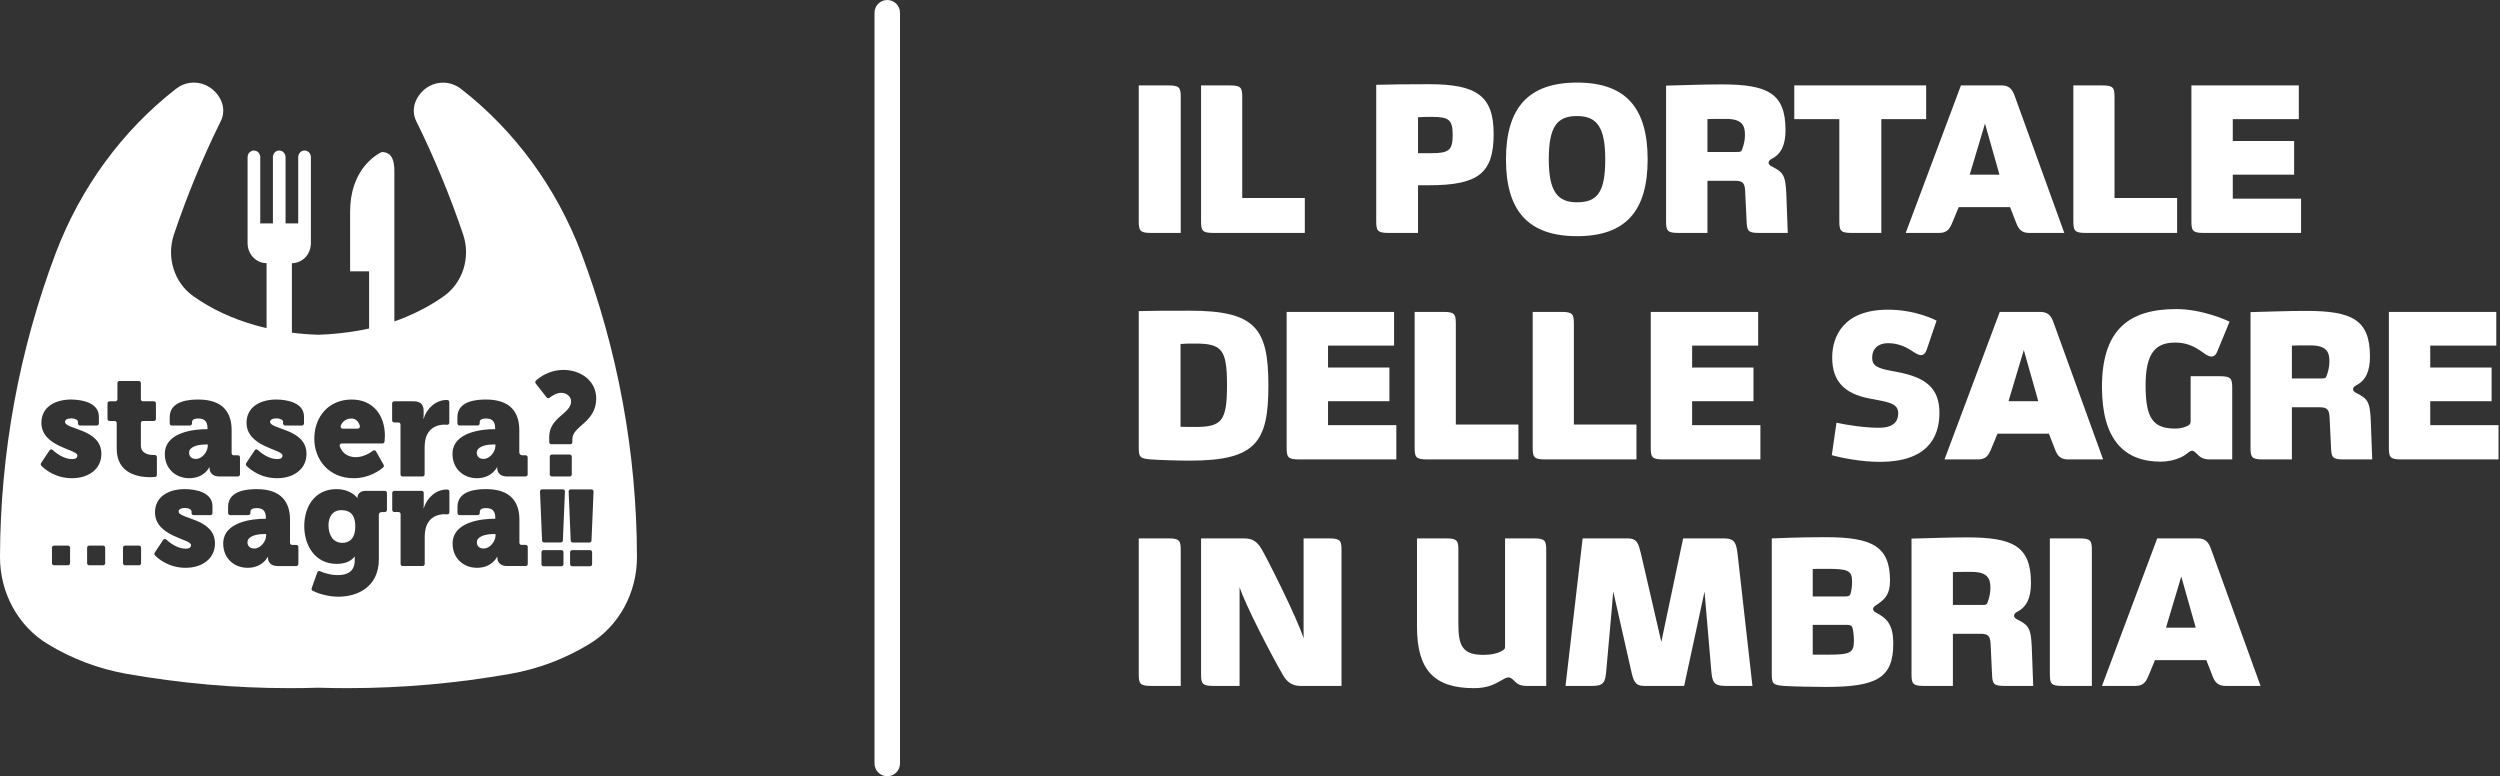 <svg xmlns="http://www.w3.org/2000/svg" width="467" height="145" viewBox="0 0 467 145" fill="none"><rect x="0" y="0" width="467" height="145" fill="#333333" stroke="none"/><path d="M215.003 43.511H220.563V18.192C220.563 16.411 220.372 15.956 218.278 15.956H212.719V41.275C212.719 43.056 212.909 43.511 215.003 43.511Z" fill="white"></path><path d="M226.642 43.511H243.739V36.992H232.049V18.192C232.049 16.411 231.859 15.956 229.765 15.956H224.358V41.275C224.358 43.056 224.548 43.511 226.642 43.511Z" fill="white"></path><path d="M259.365 43.511H264.886V34.604H266.942C276.195 34.604 279.013 32.33 279.013 25.015C279.013 17.965 275.929 15.729 266.942 15.729C262.602 15.729 259.822 15.767 257.08 15.842V41.275C257.08 43.056 257.271 43.511 259.365 43.511ZM264.886 28.615V21.907C265.61 21.831 266.6 21.831 267.399 21.831C270.674 21.831 271.359 22.362 271.359 25.204C271.359 28.047 270.674 28.615 267.399 28.615H264.886Z" fill="white"></path><path d="M294.605 44.117C303.629 44.117 307.78 39.455 307.78 29.79C307.78 20.087 303.629 15.426 294.605 15.426C285.543 15.426 281.316 20.087 281.316 29.79C281.316 39.455 285.543 44.117 294.605 44.117ZM294.567 37.788C290.95 37.788 289.312 35.779 289.312 29.753C289.312 23.575 290.912 21.679 294.567 21.679C298.299 21.679 299.86 23.726 299.86 29.753C299.86 35.893 298.413 37.788 294.567 37.788Z" fill="white"></path><path d="M313.506 43.511H318.951V33.77H324.168C325.653 33.77 325.92 34.339 325.996 35.703L326.262 41.275C326.338 43.056 326.453 43.511 328.547 43.511H333.954L333.687 36.272C333.535 32.519 333.002 32.14 330.87 31.041C330.527 30.852 330.375 30.624 330.375 30.397C330.375 30.131 330.565 29.866 330.946 29.677C332.735 28.767 333.535 27.061 333.535 24.295C333.535 17.434 330.222 15.767 321.617 15.767C317.923 15.767 314.572 15.918 311.222 15.994V41.275C311.222 43.056 311.412 43.511 313.506 43.511ZM318.951 28.388V22.248C319.37 22.21 320.931 22.21 322.454 22.21C325.539 22.21 325.958 23.575 325.958 25.204C325.958 26.152 325.767 26.986 325.463 27.82C325.31 28.274 325.234 28.388 324.473 28.388H318.951Z" fill="white"></path><path d="M345.87 43.511H351.429V22.248H359.806V15.956H335.17V22.248H343.585V41.275C343.585 43.056 343.776 43.511 345.87 43.511Z" fill="white"></path><path d="M355.985 43.511H362.23C363.562 43.511 364.133 42.904 364.628 41.73L365.885 38.697H375.481L376.661 41.73C377.118 42.904 377.727 43.511 379.06 43.511H385.609L376.28 17.738C375.823 16.563 375.214 15.956 373.881 15.956H366.304L355.985 43.511ZM367.941 32.633L370.797 23.082L373.501 32.633H367.941Z" fill="white"></path><path d="M389.587 43.511H406.683V36.992H394.994V18.192C394.994 16.411 394.803 15.956 392.709 15.956H387.302V41.275C387.302 43.056 387.492 43.511 389.587 43.511Z" fill="white"></path><path d="M411.637 43.511H429.838V37.105H417.082V32.633H428.544V26.341H417.082V22.248H429.42V15.956H409.353V41.275C409.353 43.056 409.543 43.511 411.637 43.511Z" fill="white"></path><path d="M222.238 86.047C234.575 86.047 236.936 82.636 236.936 72.024C236.936 61.373 234.575 58.038 222.238 58.038C218.012 58.038 215.384 58.038 212.719 58.114V83.584C212.719 85.365 212.909 85.668 215.003 85.82C216.526 85.934 219.992 86.047 222.238 86.047ZM223.228 79.756C222.505 79.756 221.286 79.756 220.525 79.718V64.254C221.477 64.178 221.933 64.178 223.228 64.178C228.216 64.178 229.206 65.201 229.206 71.948C229.206 78.695 228.216 79.756 223.228 79.756Z" fill="white"></path><path d="M242.632 85.82H260.833V79.415H248.077V74.942H259.538V68.65H248.077V64.557H260.414V58.265H240.347V83.584C240.347 85.365 240.538 85.82 242.632 85.82Z" fill="white"></path><path d="M266.542 85.82H283.638V79.301H271.949V60.502C271.949 58.72 271.758 58.265 269.664 58.265H264.257V83.584C264.257 85.365 264.447 85.82 266.542 85.82Z" fill="white"></path><path d="M288.592 85.82H305.689V79.301H293.999V60.502C293.999 58.72 293.809 58.265 291.715 58.265H286.308V83.584C286.308 85.365 286.498 85.82 288.592 85.82Z" fill="white"></path><path d="M310.643 85.82H328.844V79.415H316.088V74.942H327.549V68.65H316.088V64.557H328.425V58.265H308.358V83.584C308.358 85.365 308.549 85.82 310.643 85.82Z" fill="white"></path><path d="M351.165 86.275C359.961 86.275 362.284 81.764 362.284 77.141C362.284 72.63 359.923 70.508 354.364 69.484L353.374 69.295C350.746 68.802 349.718 68.347 349.718 66.831C349.718 65.163 350.822 64.102 352.688 64.102C354.782 64.102 356.344 65.012 357.143 65.543C357.943 66.073 358.4 66.338 358.857 66.338C359.276 66.338 359.656 66.035 359.885 65.391L361.751 59.895C361.56 59.781 357.829 57.848 352.688 57.848C344.273 57.848 342.255 62.927 342.255 66.793C342.255 71.228 344.54 73.502 349.071 74.412C349.566 74.525 350.708 74.715 350.861 74.753C353.069 75.17 354.592 75.549 354.592 77.178C354.592 78.619 353.831 79.907 350.975 79.907C348.309 79.907 344.882 79.377 343.055 78.96L342.179 85.024C344.045 85.555 347.776 86.275 351.165 86.275Z" fill="white"></path><path d="M363.236 85.82H369.481C370.813 85.82 371.385 85.214 371.88 84.039L373.136 81.007H382.732L383.912 84.039C384.369 85.214 384.978 85.82 386.311 85.82H392.86L383.531 60.047C383.074 58.872 382.465 58.265 381.132 58.265H373.555L363.236 85.82ZM375.192 74.942L378.048 65.391L380.752 74.942H375.192Z" fill="white"></path><path d="M403.614 86.237C405.899 86.237 407.65 85.365 408.107 85.024C408.869 84.456 409.173 84.19 409.478 84.19C409.745 84.19 410.011 84.418 410.392 84.797C410.925 85.327 411.458 85.82 412.753 85.82H416.979V72.516C416.979 70.735 416.789 70.28 414.695 70.28H409.211V78.732C409.211 79.111 409.059 79.339 408.678 79.528C408.145 79.794 407.422 80.059 406.318 80.059C402.129 80.059 400.796 78.05 400.796 71.986C400.796 65.997 402.624 63.989 406.318 63.989C408.336 63.989 409.821 64.595 411.725 65.997C412.258 66.376 412.715 66.604 413.095 66.604C413.59 66.604 413.971 66.263 414.238 65.543L416.484 60.085C416.256 59.971 411.572 57.735 406.508 57.735C397.446 57.735 392.648 61.828 392.648 72.289C392.648 82.106 396.798 86.237 403.614 86.237Z" fill="white"></path><path d="M422.681 85.82H428.126V76.079H433.343C434.828 76.079 435.095 76.648 435.171 78.012L435.437 83.584C435.513 85.365 435.628 85.82 437.722 85.82H443.129L442.862 78.581C442.71 74.829 442.177 74.45 440.045 73.35C439.702 73.161 439.55 72.933 439.55 72.706C439.55 72.441 439.74 72.175 440.121 71.986C441.91 71.076 442.71 69.371 442.71 66.604C442.71 59.743 439.397 58.076 430.792 58.076C427.098 58.076 423.747 58.227 420.397 58.303V83.584C420.397 85.365 420.587 85.82 422.681 85.82ZM428.126 70.697V64.557C428.545 64.519 430.106 64.519 431.629 64.519C434.714 64.519 435.133 65.884 435.133 67.513C435.133 68.461 434.942 69.295 434.638 70.129C434.485 70.584 434.409 70.697 433.648 70.697H428.126Z" fill="white"></path><path d="M448.525 85.82H466.726V79.415H453.97V74.942H465.431V68.65H453.97V64.557H466.307V58.265H446.24V83.584C446.24 85.365 446.431 85.82 448.525 85.82Z" fill="white"></path><path d="M215.003 128.129H220.563V102.811C220.563 101.029 220.372 100.574 218.278 100.574H212.719V125.893C212.719 127.674 212.909 128.129 215.003 128.129Z" fill="white"></path><path d="M226.642 128.129H231.554V109.671C232.62 112.968 237.342 122.103 239.665 126.12C240.426 127.447 241.454 128.129 242.901 128.129H250.593V102.811C250.593 101.029 250.403 100.574 248.308 100.574H243.511V119.26C242.406 115.622 236.657 104.213 235.629 102.507C234.791 101.143 233.953 100.574 232.392 100.574H224.358V125.893C224.358 127.674 224.548 128.129 226.642 128.129Z" fill="white"></path><path d="M275.318 128.546C277.831 128.546 279.126 127.864 280.496 127.068C281.144 126.689 281.487 126.537 281.791 126.537C282.096 126.537 282.362 126.689 282.781 127.106C283.314 127.636 283.809 128.129 285.142 128.129H288.835V102.811C288.835 101.029 288.645 100.574 286.551 100.574H281.144V120.776C281.144 121.117 281.106 121.345 280.306 121.724C279.545 122.065 278.669 122.33 277.07 122.33C273.148 122.33 272.424 120.549 272.424 116.607V102.811C272.424 101.029 272.234 100.574 270.139 100.574H264.694V117.1C264.694 125.173 267.931 128.546 275.318 128.546Z" fill="white"></path><path d="M292.439 128.129H297.465C299.674 128.129 299.864 127.333 300.054 125.249C300.473 120.283 300.968 115.432 301.349 110.467L304.7 125.287C305.119 127.106 305.385 128.129 307.099 128.129H314.6L318.408 110.505L319.664 125.249C319.855 127.295 320.045 128.129 322.291 128.129H327.356L324.576 103.455C324.348 101.636 324.119 100.574 322.139 100.574H314.409C312.924 107.548 310.792 117.668 310.335 119.904L306.527 103.417C306.071 101.598 305.842 100.574 304.09 100.574H295.637L292.439 128.129Z" fill="white"></path><path d="M341.057 128.319C350.501 128.319 353.661 126.689 353.661 120.246C353.661 116.683 352.519 115.508 350.386 114.409C350.044 114.219 349.891 113.992 349.891 113.764C349.891 113.499 350.082 113.272 350.462 113.044C352.176 111.907 353.052 111.035 353.052 108.42C353.052 102.015 349.625 100.347 341.057 100.347C339.61 100.347 336.412 100.347 330.967 100.574V125.893C330.967 127.674 331.157 127.978 333.252 128.129C334.813 128.243 339.001 128.319 341.057 128.319ZM338.62 111.414V106.298C339.192 106.26 339.496 106.26 341.286 106.26C345.208 106.26 345.969 106.563 345.969 108.648C345.969 109.671 345.817 110.505 345.665 110.96C345.551 111.263 345.398 111.414 344.675 111.414H338.62ZM338.62 122.292V116.721H344.941C345.665 116.721 345.893 116.872 346.007 117.176C346.122 117.517 346.312 118.426 346.312 119.715C346.312 121.989 345.551 122.292 341.476 122.292H338.62Z" fill="white"></path><path d="M359.355 128.129H364.8V118.388H370.017C371.502 118.388 371.769 118.957 371.845 120.321L372.111 125.893C372.187 127.674 372.302 128.129 374.396 128.129H379.803L379.536 120.89C379.384 117.138 378.851 116.759 376.719 115.659C376.376 115.47 376.224 115.243 376.224 115.015C376.224 114.75 376.414 114.484 376.795 114.295C378.584 113.385 379.384 111.68 379.384 108.913C379.384 102.053 376.071 100.385 367.466 100.385C363.772 100.385 360.422 100.537 357.071 100.612V125.893C357.071 127.674 357.261 128.129 359.355 128.129ZM364.8 113.006V106.866C365.219 106.828 366.78 106.828 368.304 106.828C371.388 106.828 371.807 108.193 371.807 109.823C371.807 110.77 371.616 111.604 371.312 112.438C371.159 112.893 371.083 113.006 370.322 113.006H364.8Z" fill="white"></path><path d="M385.199 128.129H390.758V102.811C390.758 101.029 390.568 100.574 388.474 100.574H382.914V125.893C382.914 127.674 383.105 128.129 385.199 128.129Z" fill="white"></path><path d="M392.649 128.129H398.894C400.227 128.129 400.798 127.523 401.293 126.348L402.549 123.316H412.145L413.325 126.348C413.782 127.523 414.391 128.129 415.724 128.129H422.273L412.945 102.356C412.488 101.181 411.878 100.574 410.546 100.574H402.968L392.649 128.129ZM404.606 117.251L407.461 107.7L410.165 117.251H404.606Z" fill="white"></path><path d="M163.357 2.382C163.357 1.066 164.424 0 165.739 0V0C167.055 0 168.121 1.066 168.121 2.382V142.618C168.121 143.934 167.055 145 165.739 145V145C164.424 145 163.357 143.934 163.357 142.618V2.382Z" fill="white"></path><path d="M89.08 101.295C89.08 101.947 89.471 102.461 90.358 102.461C91.528 102.461 92.57 101.128 92.57 99.983V99.766H92.154C90.724 99.766 89.08 100.174 89.08 101.292V101.295Z" fill="white"></path><path d="M35.32 84.556C35.32 85.211 35.711 85.727 36.598 85.727C37.771 85.727 38.811 84.394 38.811 83.249V83.031H38.395C36.964 83.031 35.32 83.438 35.32 84.556Z" fill="white"></path><path d="M64.005 80.07H66.853C67.105 80.07 67.288 79.804 67.217 79.54C67.025 78.813 66.453 78.177 65.699 78.177C64.65 78.177 64.024 78.697 63.669 79.469C63.544 79.746 63.727 80.07 64.008 80.07H64.005Z" fill="white"></path><path d="M89.061 84.556C89.061 85.211 89.45 85.727 90.337 85.727C91.51 85.727 92.549 84.394 92.549 83.249V83.031H92.133C90.7 83.031 89.061 83.438 89.061 84.556Z" fill="white"></path><path d="M46.23 101.295C46.23 101.947 46.621 102.461 47.508 102.461C48.681 102.461 49.721 101.128 49.721 99.983V99.766H49.305C47.874 99.766 46.23 100.174 46.23 101.292V101.295Z" fill="white"></path><path d="M63.762 95.296C62.171 95.296 61.364 96.495 61.364 98.102C61.364 99.849 62.148 101.402 63.943 101.402C65.117 101.402 66.365 100.777 66.365 98.325C66.365 95.872 65.117 95.296 63.762 95.296Z" fill="white"></path><path d="M86.113 16.603C85.103 15.82 83.926 15.44 82.76 15.44C81.03 15.44 79.325 16.275 78.228 17.864C78.054 18.124 77.901 18.392 77.78 18.632C77.135 19.916 77.135 21.443 77.78 22.687C81.146 29.497 84.065 36.574 86.516 43.807C87.951 48.082 86.458 52.815 82.897 55.334C80.662 56.913 78.301 58.189 75.844 59.208C75.483 59.359 75.119 59.502 74.756 59.641C74.394 59.778 74.031 59.909 73.668 60.036V32.117C73.668 32.016 73.668 31.918 73.665 31.82C73.665 31.789 73.665 31.76 73.663 31.729C73.663 31.66 73.659 31.593 73.656 31.523C73.656 31.49 73.654 31.456 73.652 31.423C73.647 31.356 73.642 31.289 73.638 31.224C73.638 31.195 73.633 31.164 73.631 31.136C73.615 30.949 73.592 30.769 73.565 30.597C73.56 30.571 73.556 30.544 73.551 30.518C73.54 30.458 73.528 30.399 73.517 30.341C73.51 30.312 73.503 30.284 73.496 30.255C73.483 30.198 73.469 30.142 73.453 30.087C73.446 30.064 73.439 30.037 73.432 30.013C73.409 29.937 73.384 29.86 73.357 29.788C73.336 29.731 73.311 29.676 73.288 29.621C73.281 29.604 73.272 29.59 73.265 29.573C73.247 29.532 73.227 29.494 73.208 29.456C73.199 29.442 73.192 29.425 73.183 29.41C73.156 29.36 73.126 29.31 73.094 29.265C73.062 29.217 73.03 29.171 72.996 29.128C72.987 29.116 72.975 29.102 72.964 29.09C72.939 29.059 72.911 29.028 72.881 28.999C72.87 28.987 72.859 28.975 72.847 28.963C72.808 28.925 72.767 28.886 72.726 28.851C72.692 28.822 72.655 28.796 72.618 28.769C72.509 28.69 72.388 28.623 72.255 28.571C72.079 28.499 71.88 28.449 71.659 28.422C71.549 28.41 71.432 28.403 71.309 28.403C71.309 28.403 71.101 28.489 70.763 28.688C70.593 28.788 70.392 28.915 70.168 29.073C70.02 29.178 69.86 29.298 69.693 29.432C69.526 29.566 69.352 29.714 69.174 29.879C68.95 30.085 68.719 30.32 68.486 30.578C68.436 30.635 68.383 30.693 68.333 30.753C68.317 30.769 68.303 30.788 68.287 30.805C68.248 30.851 68.21 30.896 68.173 30.942C68.157 30.961 68.143 30.978 68.127 30.997C68.077 31.059 68.024 31.123 67.974 31.188C67.917 31.262 67.86 31.337 67.803 31.413C67.757 31.475 67.711 31.537 67.668 31.602C67.533 31.793 67.4 31.997 67.27 32.21C67.128 32.444 66.989 32.693 66.856 32.954C66.802 33.062 66.747 33.172 66.694 33.282C66.587 33.507 66.484 33.743 66.388 33.987C66.296 34.22 66.207 34.456 66.125 34.705C65.684 36.047 65.4 37.648 65.4 39.543V50.681H68.948V61.366C68.587 61.445 68.223 61.522 67.86 61.593C67.499 61.665 67.135 61.732 66.772 61.794C64.397 62.204 61.969 62.443 59.515 62.534C58.582 62.508 57.643 62.452 56.703 62.373C56.34 62.342 55.979 62.309 55.615 62.271C55.252 62.232 54.891 62.189 54.527 62.144V49.166C54.772 49.166 55.012 49.14 55.243 49.09C55.529 49.028 55.8 48.927 56.059 48.798C56.217 48.719 56.37 48.633 56.511 48.53C56.701 48.396 56.875 48.245 57.037 48.075C57.197 47.908 57.343 47.724 57.469 47.525C57.501 47.475 57.531 47.424 57.56 47.374C57.65 47.221 57.727 47.061 57.796 46.893C57.931 46.561 58.02 46.202 58.056 45.826C58.068 45.702 58.075 45.575 58.075 45.446V29.353C58.075 29.31 58.075 29.269 58.068 29.226C58.059 29.142 58.045 29.064 58.02 28.985C57.986 28.867 57.935 28.76 57.871 28.662C57.828 28.597 57.78 28.535 57.727 28.48C57.7 28.451 57.672 28.425 57.643 28.401C57.583 28.351 57.522 28.305 57.455 28.267C57.389 28.228 57.318 28.197 57.243 28.173C57.188 28.154 57.131 28.142 57.071 28.133C57.012 28.123 56.953 28.118 56.891 28.118C56.829 28.118 56.77 28.123 56.71 28.133C56.681 28.137 56.651 28.142 56.623 28.149C56.594 28.157 56.566 28.164 56.539 28.173C56.466 28.197 56.395 28.228 56.326 28.267C56.281 28.293 56.237 28.322 56.194 28.355C56.153 28.386 56.111 28.422 56.075 28.46C56.038 28.499 56.002 28.537 55.97 28.58C55.938 28.623 55.908 28.666 55.88 28.714C55.771 28.901 55.709 29.121 55.709 29.355V41.735H53.341V29.355C53.341 29.099 53.268 28.863 53.14 28.664C53.076 28.566 53.001 28.477 52.911 28.401C52.87 28.365 52.827 28.334 52.783 28.305C52.749 28.281 52.712 28.262 52.674 28.243C52.635 28.224 52.594 28.204 52.553 28.19C52.53 28.183 52.507 28.173 52.484 28.166C52.381 28.135 52.274 28.118 52.162 28.118C51.506 28.118 50.98 28.674 50.98 29.355V41.735H48.614V29.355C48.614 29.186 48.582 29.023 48.521 28.875C48.461 28.726 48.374 28.595 48.267 28.482C48.228 28.441 48.187 28.405 48.143 28.372C48.107 28.343 48.07 28.317 48.031 28.293C48.009 28.279 47.986 28.264 47.961 28.252C47.913 28.226 47.862 28.204 47.812 28.188C47.794 28.181 47.778 28.176 47.759 28.171C47.654 28.14 47.545 28.121 47.43 28.121C47.401 28.121 47.369 28.121 47.339 28.126C47.309 28.128 47.279 28.13 47.25 28.135C47.22 28.14 47.193 28.145 47.163 28.152C47.136 28.159 47.106 28.166 47.078 28.176C47.005 28.2 46.934 28.231 46.866 28.269C46.765 28.326 46.674 28.398 46.594 28.482C46.541 28.537 46.491 28.599 46.45 28.664C46.386 28.762 46.336 28.872 46.301 28.987C46.267 29.104 46.249 29.226 46.249 29.353V45.446C46.249 47.111 47.298 48.523 48.74 48.994C49.074 49.102 49.428 49.161 49.796 49.161V61.297C49.433 61.213 49.069 61.124 48.708 61.031C48.345 60.938 47.981 60.84 47.62 60.734C43.542 59.572 39.616 57.811 36.107 55.327C32.548 52.81 31.053 48.075 32.489 43.8C34.928 36.567 37.849 29.487 41.215 22.68C41.867 21.438 41.867 19.909 41.215 18.625C40.214 16.593 38.246 15.428 36.21 15.426C35.328 15.426 34.434 15.643 33.597 16.105C33.35 16.256 33.108 16.419 32.873 16.593C22.841 24.398 15.058 35.04 10.418 47.257C3.582 65.338 0.05 84.584 7.34113e-05 104.019C-0.018 110.745 3.381 116.966 8.905 120.301C13.431 123.072 18.388 124.924 23.538 125.852C33.65 127.642 43.871 128.546 54.109 128.546C55.908 128.546 57.707 128.517 59.506 128.462C61.302 128.517 63.099 128.546 64.895 128.546C75.121 128.546 85.343 127.642 95.436 125.852C100.595 124.924 105.544 123.072 110.081 120.301C115.612 116.966 119.002 110.745 118.984 104.019C118.945 84.582 115.404 65.336 108.577 47.264C103.937 35.047 96.166 24.405 86.115 16.6L86.113 16.603ZM65.698 74.633C69.656 74.633 71.899 77.523 71.899 81.424C71.899 81.703 71.86 82.165 71.83 82.486C71.812 82.687 71.649 82.84 71.455 82.84H63.823C63.563 82.84 63.377 83.113 63.467 83.369C63.953 84.771 65.169 85.402 66.452 85.402C67.864 85.402 69.124 84.611 69.695 84.187C69.876 84.055 70.123 84.11 70.235 84.309L71.656 86.814C71.752 86.982 71.713 87.197 71.569 87.321C70.909 87.888 68.952 89.329 66.086 89.329C61.291 89.329 58.712 85.704 58.712 81.969C58.712 77.851 61.373 74.633 65.698 74.633ZM13.088 105.201C13.088 105.419 12.919 105.596 12.711 105.596H10.085C9.877 105.596 9.707 105.419 9.707 105.201V102.316C9.707 102.098 9.877 101.921 10.085 101.921H12.711C12.919 101.921 13.088 102.098 13.088 102.316V105.201ZM7.726 87.008C7.593 86.874 7.575 86.659 7.68 86.501L9.259 84.113C9.387 83.919 9.648 83.885 9.817 84.041C10.434 84.603 11.886 85.759 13.442 85.759C14.094 85.759 14.457 85.567 14.457 85.077C14.457 83.905 7.735 83.522 7.735 78.969C7.735 75.94 10.421 74.633 13.259 74.633C15.447 74.633 18.471 75.289 18.471 77.825V79.091C18.471 79.308 18.302 79.486 18.093 79.486H14.939C14.731 79.486 14.562 79.308 14.562 79.091V78.806C14.562 78.423 13.989 78.15 13.337 78.15C12.686 78.15 12.139 78.368 12.139 78.806C12.139 80.251 18.937 80.062 18.937 84.778C18.937 87.613 16.567 89.329 13.442 89.329C10.318 89.329 8.357 87.644 7.726 87.008ZM19.65 105.201C19.65 105.419 19.481 105.596 19.273 105.596H16.649C16.441 105.596 16.272 105.419 16.272 105.201V102.316C16.272 102.098 16.441 101.921 16.649 101.921H19.273C19.481 101.921 19.65 102.098 19.65 102.316V105.201ZM26.354 105.201C26.354 105.419 26.185 105.596 25.977 105.596H23.353C23.145 105.596 22.976 105.419 22.976 105.201V102.316C22.976 102.098 23.145 101.921 23.353 101.921H25.977C26.185 101.921 26.354 102.098 26.354 102.316V105.201ZM21.801 83.826V79.036C21.801 78.818 21.632 78.641 21.424 78.641H20.459C20.251 78.641 20.082 78.464 20.082 78.246V75.356C20.082 75.138 20.251 74.961 20.459 74.961H21.556C21.764 74.961 21.933 74.784 21.933 74.566V71.564C21.933 71.346 22.103 71.169 22.311 71.169H25.936C26.144 71.169 26.313 71.346 26.313 71.564V74.566C26.313 74.784 26.482 74.961 26.69 74.961H28.749C28.957 74.961 29.127 75.138 29.127 75.356V78.246C29.127 78.464 28.957 78.641 28.749 78.641H26.69C26.482 78.641 26.313 78.818 26.313 79.036V83.194C26.313 84.778 27.849 84.993 28.706 84.993C28.784 84.993 28.855 84.993 28.919 84.991C29.131 84.984 29.307 85.163 29.307 85.386V88.707C29.307 88.912 29.159 89.082 28.962 89.099C28.747 89.118 28.443 89.14 28.08 89.14C25.943 89.14 21.801 88.541 21.801 83.826ZM34.665 106.067C31.54 106.067 29.577 104.383 28.946 103.744C28.813 103.61 28.795 103.395 28.9 103.237L30.482 100.849C30.61 100.655 30.87 100.622 31.04 100.777C31.657 101.34 33.108 102.493 34.665 102.493C35.314 102.493 35.68 102.304 35.68 101.811C35.68 100.641 28.957 100.258 28.957 95.703C28.957 92.676 31.643 91.365 34.482 91.365C36.669 91.365 39.691 92.02 39.691 94.557V95.827C39.691 96.045 39.522 96.222 39.314 96.222H36.16C35.952 96.222 35.782 96.045 35.782 95.827V95.54C35.782 95.157 35.211 94.884 34.557 94.884C33.904 94.884 33.36 95.105 33.36 95.54C33.36 96.983 40.157 96.791 40.157 101.512C40.157 104.345 37.787 106.065 34.663 106.065L34.665 106.067ZM39.152 87.529V87.283H39.099C39.099 87.283 38.16 89.329 35.348 89.329C32.845 89.329 30.788 87.585 30.788 84.804C30.788 80.632 36.493 80.17 38.578 80.17H38.761V80.007C38.761 78.672 38.162 78.177 37.04 78.177C36.468 78.177 35.867 78.313 35.867 78.859V79.091C35.867 79.308 35.698 79.486 35.49 79.486H32.077C31.869 79.486 31.7 79.308 31.7 79.091V77.93C31.7 74.796 35.501 74.633 37.04 74.633C41.73 74.633 43.268 77.138 43.268 80.361V84.653C43.268 84.871 43.437 85.048 43.645 85.048H44.452C44.66 85.048 44.829 85.225 44.829 85.443V88.609C44.829 88.826 44.66 89.003 44.452 89.003H40.923C39.62 89.003 39.152 88.159 39.152 87.529ZM55.739 105.343C55.739 105.56 55.57 105.737 55.362 105.737H51.83C50.53 105.737 50.059 104.895 50.059 104.263V104.022H50.009C50.009 104.022 49.071 106.067 46.258 106.067C43.757 106.067 41.698 104.323 41.698 101.538C41.698 97.368 47.403 96.906 49.485 96.906H49.666V96.741C49.666 95.404 49.071 94.913 47.947 94.913C47.376 94.913 46.777 95.049 46.777 95.595V95.829C46.777 96.047 46.608 96.224 46.4 96.224H42.985C42.777 96.224 42.608 96.047 42.608 95.829V94.667C42.608 91.532 46.413 91.37 47.947 91.37C52.637 91.37 54.175 93.879 54.175 97.097V101.395C54.175 101.612 54.344 101.789 54.553 101.789H55.362C55.57 101.789 55.739 101.967 55.739 102.184V105.343ZM51.759 89.329C48.633 89.329 46.672 87.644 46.043 87.008C45.91 86.874 45.892 86.659 45.997 86.501L47.579 84.113C47.707 83.919 47.967 83.885 48.137 84.041C48.751 84.603 50.205 85.759 51.762 85.759C52.411 85.759 52.776 85.567 52.776 85.077C52.776 83.905 46.057 83.522 46.057 78.969C46.057 75.94 48.74 74.633 51.579 74.633C53.766 74.633 56.788 75.289 56.788 77.825V79.091C56.788 79.308 56.619 79.486 56.411 79.486H53.257C53.048 79.486 52.879 79.308 52.879 79.091V78.806C52.879 78.423 52.303 78.15 51.654 78.15C51.005 78.15 50.457 78.368 50.457 78.806C50.457 80.251 57.254 80.062 57.254 84.778C57.254 87.613 54.884 89.329 51.759 89.329ZM72.28 95.255C72.28 95.473 72.111 95.65 71.903 95.65H71.341C71.005 95.65 70.769 95.841 70.769 96.169V104.457C70.769 109.587 66.859 111.465 63.185 111.465C61.528 111.465 59.714 111.001 58.418 110.372C58.239 110.286 58.155 110.07 58.223 109.877L59.268 106.926C59.343 106.716 59.567 106.613 59.766 106.699C60.36 106.96 61.638 107.429 63.16 107.429C64.776 107.429 66.26 106.802 66.26 104.73V104.515C66.26 104.347 66.287 103.995 66.287 103.995H66.235C65.455 104.895 64.436 105.331 62.875 105.331C58.836 105.331 56.834 101.868 56.834 98.27C56.834 94.671 58.788 91.367 62.847 91.367C65.583 91.367 66.731 93.004 66.731 93.004H66.785V92.812C66.785 92.432 67.201 91.695 68.216 91.695H71.905C72.113 91.695 72.283 91.872 72.283 92.09L72.28 95.255ZM73.249 75.356C73.249 75.138 73.418 74.961 73.626 74.961H77.233C78.459 74.961 79.137 75.483 79.137 76.76V77.495C79.137 77.93 79.085 78.208 79.085 78.208H79.137C79.711 76.299 81.402 74.717 83.412 74.717C83.469 74.717 83.524 74.719 83.578 74.724C83.777 74.739 83.93 74.911 83.93 75.119V78.957C83.93 79.189 83.741 79.371 83.519 79.349C83.379 79.335 83.213 79.325 83.021 79.325C81.951 79.325 80.205 79.679 79.556 81.78C79.403 82.299 79.32 82.928 79.32 83.687V88.609C79.32 88.826 79.151 89.003 78.943 89.003H75.19C74.982 89.003 74.813 88.826 74.813 88.609V79.308C74.813 79.091 74.644 78.914 74.436 78.914H73.626C73.418 78.914 73.249 78.737 73.249 78.519V75.356ZM83.949 95.688C83.949 95.92 83.759 96.102 83.537 96.081C83.398 96.069 83.229 96.059 83.037 96.059C81.969 96.059 80.225 96.413 79.572 98.512C79.418 99.031 79.338 99.658 79.338 100.423V105.34C79.338 105.558 79.169 105.735 78.961 105.735H75.208C75 105.735 74.831 105.558 74.831 105.34V96.04C74.831 95.822 74.662 95.645 74.454 95.645H73.645C73.437 95.645 73.268 95.468 73.268 95.25V92.085C73.268 91.867 73.437 91.69 73.645 91.69H78.776C78.984 91.69 79.153 91.867 79.153 92.085V94.226C79.153 94.659 79.103 94.937 79.103 94.937H79.153C79.729 93.025 81.423 91.444 83.427 91.444C83.485 91.444 83.542 91.446 83.597 91.451C83.796 91.468 83.949 91.638 83.949 91.846V95.688ZM90.781 78.174C90.209 78.174 89.606 78.311 89.606 78.856V79.088C89.606 79.306 89.437 79.483 89.229 79.483H85.816C85.608 79.483 85.439 79.306 85.439 79.088V77.928C85.439 74.794 89.242 74.631 90.778 74.631C95.469 74.631 97.004 77.136 97.004 80.359V84.448C97.004 84.831 97.213 85.046 97.576 85.046H98.191C98.399 85.046 98.568 85.223 98.568 85.441V88.606C98.568 88.824 98.399 89.001 98.191 89.001H94.657C93.354 89.001 92.888 88.159 92.888 87.529V87.283H92.835C92.835 87.283 91.898 89.329 89.085 89.329C86.584 89.329 84.525 87.585 84.525 84.804C84.525 80.632 90.232 80.17 92.314 80.17H92.495V80.007C92.495 78.672 91.898 78.177 90.776 78.177L90.781 78.174ZM98.588 105.34C98.588 105.558 98.419 105.735 98.211 105.735H94.682C93.382 105.735 92.911 104.893 92.911 104.261V104.019H92.858C92.858 104.019 91.921 106.065 89.108 106.065C86.605 106.065 84.547 104.321 84.547 101.536C84.547 97.365 90.253 96.904 92.337 96.904H92.522V96.739C92.522 95.401 91.919 94.911 90.799 94.911C90.23 94.911 89.626 95.047 89.626 95.593V95.827C89.626 96.045 89.457 96.222 89.249 96.222H85.834C85.626 96.222 85.457 96.045 85.457 95.827V94.664C85.457 91.53 89.261 91.367 90.797 91.367C95.487 91.367 97.025 93.877 97.025 97.095V101.392C97.025 101.61 97.194 101.787 97.402 101.787H98.209C98.417 101.787 98.586 101.964 98.586 102.182V105.343L98.588 105.34ZM105.258 105.381C105.258 105.599 105.089 105.776 104.881 105.776H101.521C101.313 105.776 101.144 105.599 101.144 105.381V103.156C101.144 102.938 101.313 102.761 101.521 102.761H104.881C105.089 102.761 105.258 102.938 105.258 103.156V105.381ZM105.146 100.959C105.137 101.17 104.972 101.337 104.769 101.337H101.635C101.434 101.337 101.267 101.172 101.258 100.959L100.872 91.824C100.863 91.599 101.034 91.413 101.249 91.413H105.153C105.368 91.413 105.539 91.599 105.53 91.824L105.146 100.959ZM102.696 88.609V85.307C102.696 85.089 102.865 84.912 103.073 84.912H106.435C106.643 84.912 106.812 85.089 106.812 85.307V88.609C106.812 88.826 106.643 89.003 106.435 89.003H103.073C102.865 89.003 102.696 88.826 102.696 88.609ZM110.607 105.383C110.607 105.601 110.437 105.778 110.229 105.778H106.87C106.662 105.778 106.492 105.601 106.492 105.383V103.158C106.492 102.94 106.662 102.763 106.87 102.763H110.229C110.437 102.763 110.607 102.94 110.607 103.158V105.383ZM110.492 100.962C110.483 101.172 110.319 101.34 110.115 101.34H106.984C106.783 101.34 106.616 101.175 106.607 100.962L106.223 91.827C106.214 91.602 106.385 91.415 106.6 91.415H110.499C110.714 91.415 110.885 91.602 110.876 91.827L110.492 100.962ZM111.372 74.444C111.372 78.916 106.918 79.572 106.918 82V82.586C106.918 82.804 106.748 82.981 106.54 82.981H102.97C102.762 82.981 102.593 82.804 102.593 82.586V81.617C102.593 77.935 106.682 77.282 106.682 74.99C106.682 74.061 105.823 73.379 104.833 73.379C103.946 73.379 103.073 73.968 102.639 74.31C102.476 74.439 102.248 74.413 102.118 74.248L100.074 71.642C99.946 71.48 99.962 71.24 100.113 71.099C100.751 70.504 102.547 69.099 105.299 69.099C108.216 69.099 111.372 70.925 111.372 74.444Z" fill="white"></path></svg>